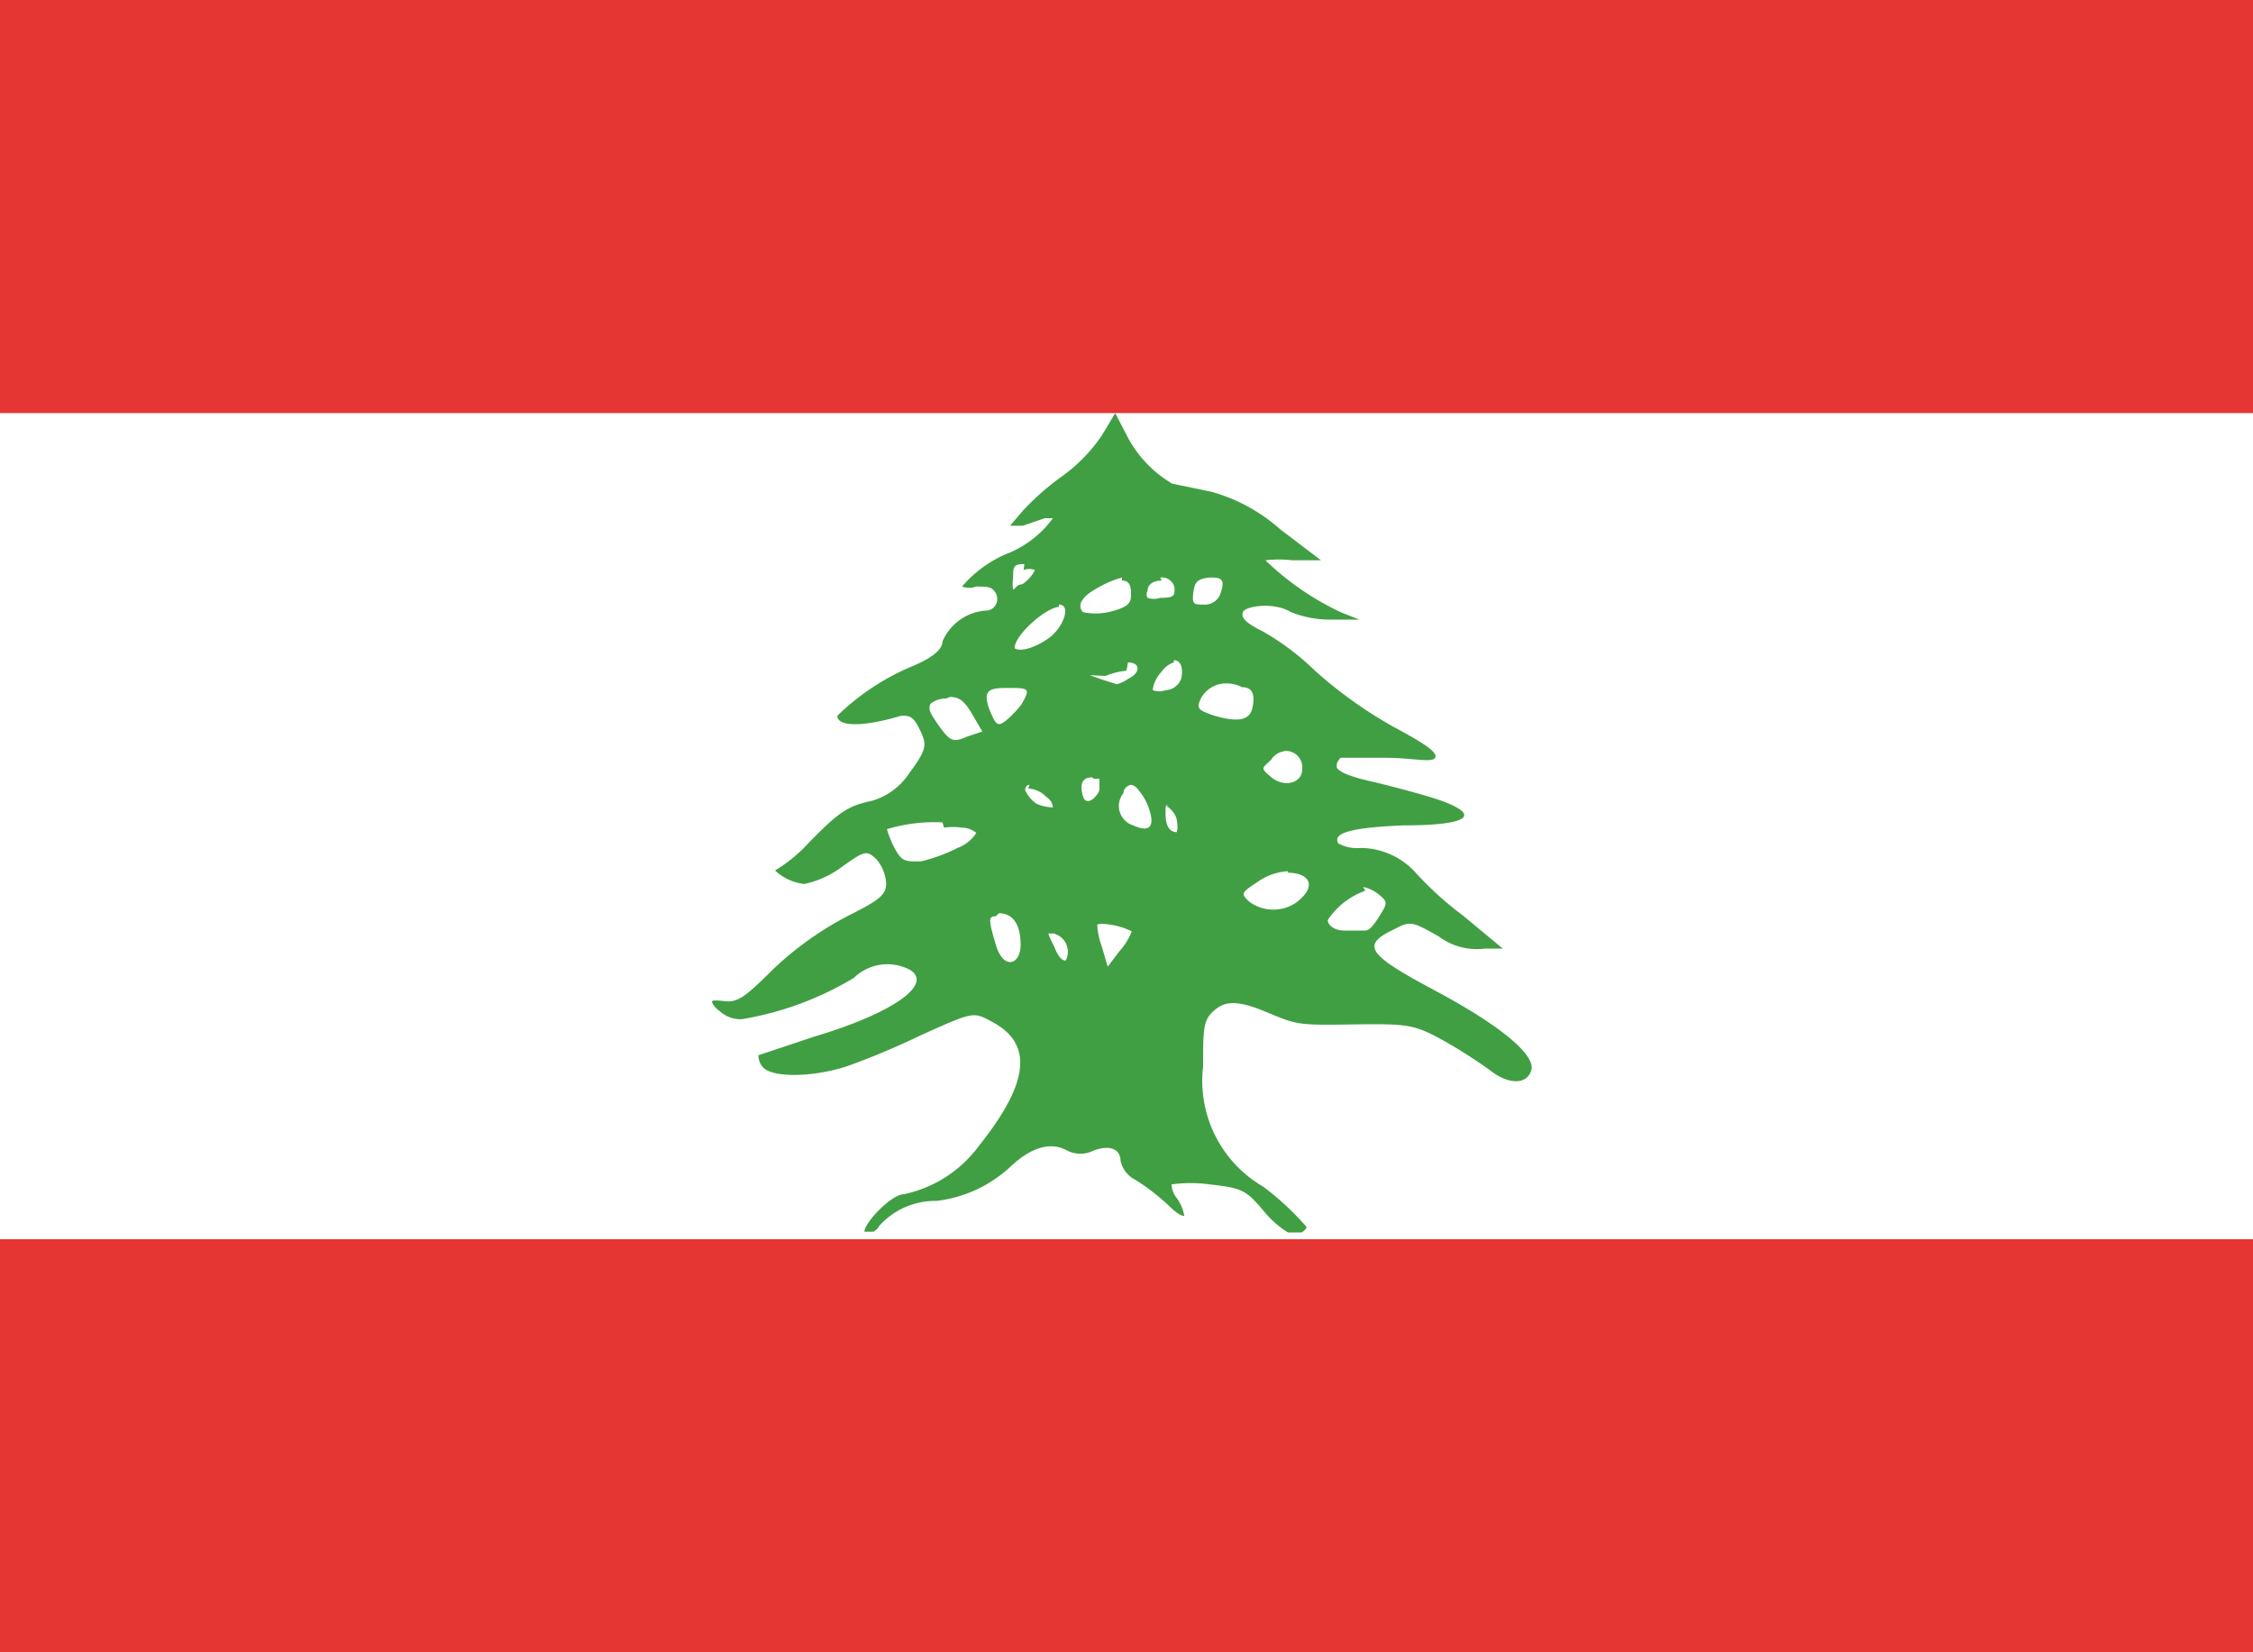 <svg xmlns="http://www.w3.org/2000/svg" xmlns:xlink="http://www.w3.org/1999/xlink" viewBox="0 0 30 22"><defs><style>.cls-1{fill:none;}.cls-2{clip-path:url(#clip-path);}.cls-3{fill:#fff;}.cls-4{fill:#e53633;}.cls-5{fill:#419f43;}</style><clipPath id="clip-path"><rect class="cls-1" width="30" height="22"/></clipPath></defs><g id="United_States" data-name="United States"><g id="LEBANON-2" data-name="LEBANON"><g class="cls-2"><rect class="cls-3" width="30" height="22"/><rect class="cls-4" y="16.5" width="30" height="5.5"/><rect class="cls-4" width="30" height="5.5"/><g class="cls-2"><path class="cls-5" d="M14.85,5.5l-.18.3a2.16,2.16,0,0,1-.54.55,3.5,3.5,0,0,0-.51.45L13.45,7l.17,0,.29-.1c.06,0,.11,0,.11,0h0a1.39,1.39,0,0,1-.58.46,1.59,1.59,0,0,0-.63.45h0a.29.29,0,0,0,.19,0c.15,0,.21,0,.26.09s0,.23-.14.23a.68.68,0,0,0-.57.41c0,.11-.14.22-.4.33a3.18,3.18,0,0,0-1,.66h0c0,.15.35.15.85,0,.11,0,.16,0,.25.19s.1.25-.14.57a.89.89,0,0,1-.49.37c-.32.07-.43.13-.85.56a2,2,0,0,1-.45.37h0a.68.68,0,0,0,.39.18,1.29,1.29,0,0,0,.49-.22c.32-.23.34-.23.47-.11a.56.56,0,0,1,.13.32c0,.15-.08.22-.5.43a4.4,4.4,0,0,0-1,.71c-.38.38-.48.45-.65.43s-.16,0-.17,0h0s0,.06.1.13a.41.41,0,0,0,.3.11,4.23,4.23,0,0,0,1.49-.55.64.64,0,0,1,.74-.11c.33.19-.22.58-1.26.89l-.75.25h0a.23.23,0,0,0,.05.15c.11.15.65.15,1.12,0a10.25,10.25,0,0,0,1-.42c.69-.31.69-.31.93-.18.56.29.51.81-.16,1.65a1.67,1.67,0,0,1-1,.65c-.17,0-.53.38-.53.5v0h.12a.2.2,0,0,0,.08-.08,1,1,0,0,1,.76-.33,1.75,1.75,0,0,0,1-.47c.27-.25.53-.32.74-.2a.39.39,0,0,0,.35,0c.24-.09.36,0,.36.13a.37.37,0,0,0,.2.26,2.92,2.92,0,0,1,.44.34c.1.1.17.14.21.14h0a.56.56,0,0,0-.11-.25.31.31,0,0,1-.06-.17h0a1.89,1.89,0,0,1,.51,0c.43.05.48.07.73.37a1.28,1.28,0,0,0,.31.27h.18a.16.16,0,0,0,.07-.07h0a3.65,3.65,0,0,0-.58-.54,1.63,1.63,0,0,1-.8-1.6c0-.48,0-.61.13-.73s.27-.18.7,0,.43.18,1.17.17.81,0,1.21.22a6.75,6.75,0,0,1,.61.39c.24.19.49.2.55,0s-.4-.59-1.28-1.06-1-.6-.56-.81c.23-.12.24-.12.61.09a.84.84,0,0,0,.61.16l.24,0-.53-.44a4.41,4.41,0,0,1-.62-.56,1,1,0,0,0-.74-.34.52.52,0,0,1-.3-.06h0c-.08-.14.17-.21.86-.24.93,0,1.06-.15.42-.36-.26-.08-.64-.18-.86-.23s-.4-.11-.44-.18v-.05a.25.25,0,0,1,.05-.08s.25,0,.6,0,.62.07.66,0-.14-.19-.55-.41a5.81,5.81,0,0,1-1.05-.75,3.45,3.45,0,0,0-.69-.52c-.22-.11-.3-.18-.27-.26s.41-.14.64,0a1.4,1.4,0,0,0,.54.1h.37l-.25-.1a3.72,3.72,0,0,1-1-.69h0a1.58,1.58,0,0,1,.36,0l.38,0-.54-.41a2.33,2.33,0,0,0-.91-.5l-.53-.11A1.57,1.57,0,0,1,15,5.79ZM13.63,7.59h0a.21.21,0,0,1,.15,0h0a.47.47,0,0,1-.17.19c-.07,0-.1.07-.12.07h0a.46.46,0,0,1,0-.15c0-.15,0-.19.15-.19m1.81.18h0a.17.17,0,0,1,.19.14c0,.1,0,.13-.19.13a.27.27,0,0,1-.17,0,.09.09,0,0,1,0-.09c0-.09.08-.14.19-.14m-.53,0c.09,0,.12.06.12.17s0,.18-.3.25a.81.81,0,0,1-.34,0h0c-.09-.1,0-.22.21-.33a1.29,1.29,0,0,1,.31-.13m1.21,0c.14,0,.16.06.09.24a.22.22,0,0,1-.21.12c-.13,0-.16,0-.14-.16s.07-.18.21-.2h.05m-2.05.36h0c.17,0,.06.31-.14.45s-.39.18-.45.13h0v0h0c0-.17.4-.53.59-.55m1.53.71c.08,0,.13.08.1.24a.23.23,0,0,1-.21.16.26.26,0,0,1-.17,0h0s0-.12.12-.25a.32.32,0,0,1,.16-.12m-.61,0h0c.16,0,.18.13,0,.22a.45.45,0,0,1-.15.07h0l-.19-.06-.17-.06L14.72,9A1,1,0,0,1,15,8.93m1.31.17a.46.46,0,0,1,.23.05c.14,0,.17.1.14.26s-.15.23-.54.11c-.19-.07-.21-.09-.15-.22a.38.38,0,0,1,.32-.2m-2.9.06h0c.29,0,.32,0,.19.22a1.34,1.34,0,0,1-.2.21c-.1.08-.13.07-.19-.06s-.09-.24-.06-.3.12-.07.25-.07m-.75.12c.12,0,.19.05.29.22l.14.24-.21.07c-.18.08-.22.06-.37-.15s-.13-.23-.11-.29v0h0a.34.34,0,0,1,.21-.07h0m4.49.7a.22.22,0,0,1,.25.24c0,.19-.24.25-.41.11s-.11-.12,0-.24a.25.25,0,0,1,.19-.11m-2.55.37h.07s0,.08,0,.14-.17.26-.22.09,0-.25.12-.25m-.85.15a.34.34,0,0,1,.24.11.18.18,0,0,1,.09.14h0s-.12,0-.22-.05a.44.44,0,0,1-.15-.18h0s0-.07.06-.07m1.35,0s.05,0,.1.07a.76.76,0,0,1,.15.28c.06.2,0,.29-.22.19a.27.27,0,0,1-.13-.43c0-.07.07-.11.1-.11m.47.28s.12.07.14.19,0,.14,0,.16h0c-.1,0-.15-.09-.15-.24s0-.11.05-.12m-3,.3a.86.86,0,0,1,.24,0,.31.31,0,0,1,.19.07,0,0,0,0,0,0,0v0a.5.5,0,0,1-.25.2,2.22,2.22,0,0,1-.49.18c-.22,0-.25,0-.35-.18a1.43,1.43,0,0,1-.1-.25h0a2.2,2.2,0,0,1,.74-.09m4.6.67c.26,0,.41.16.12.39a.54.54,0,0,1-.63,0c-.12-.11-.12-.12.11-.27a.77.77,0,0,1,.4-.14m1,.21h0a.48.48,0,0,1,.21.1c.12.1.12.11,0,.3s-.16.18-.2.18h0l-.26,0c-.13,0-.22-.07-.22-.14h0a1,1,0,0,1,.5-.39m-4.88.3h0c.19,0,.29.15.29.42s-.23.34-.33,0-.1-.38,0-.38m1.39.1a1,1,0,0,1,.42.1h0a.83.83,0,0,1-.16.26l-.16.21-.08-.27a1,1,0,0,1-.06-.29h0m-.68.12h.1a.25.25,0,0,1,.16.36h0q-.08,0-.15-.18c-.06-.12-.09-.18-.08-.21h0"/></g></g></g></g></svg>